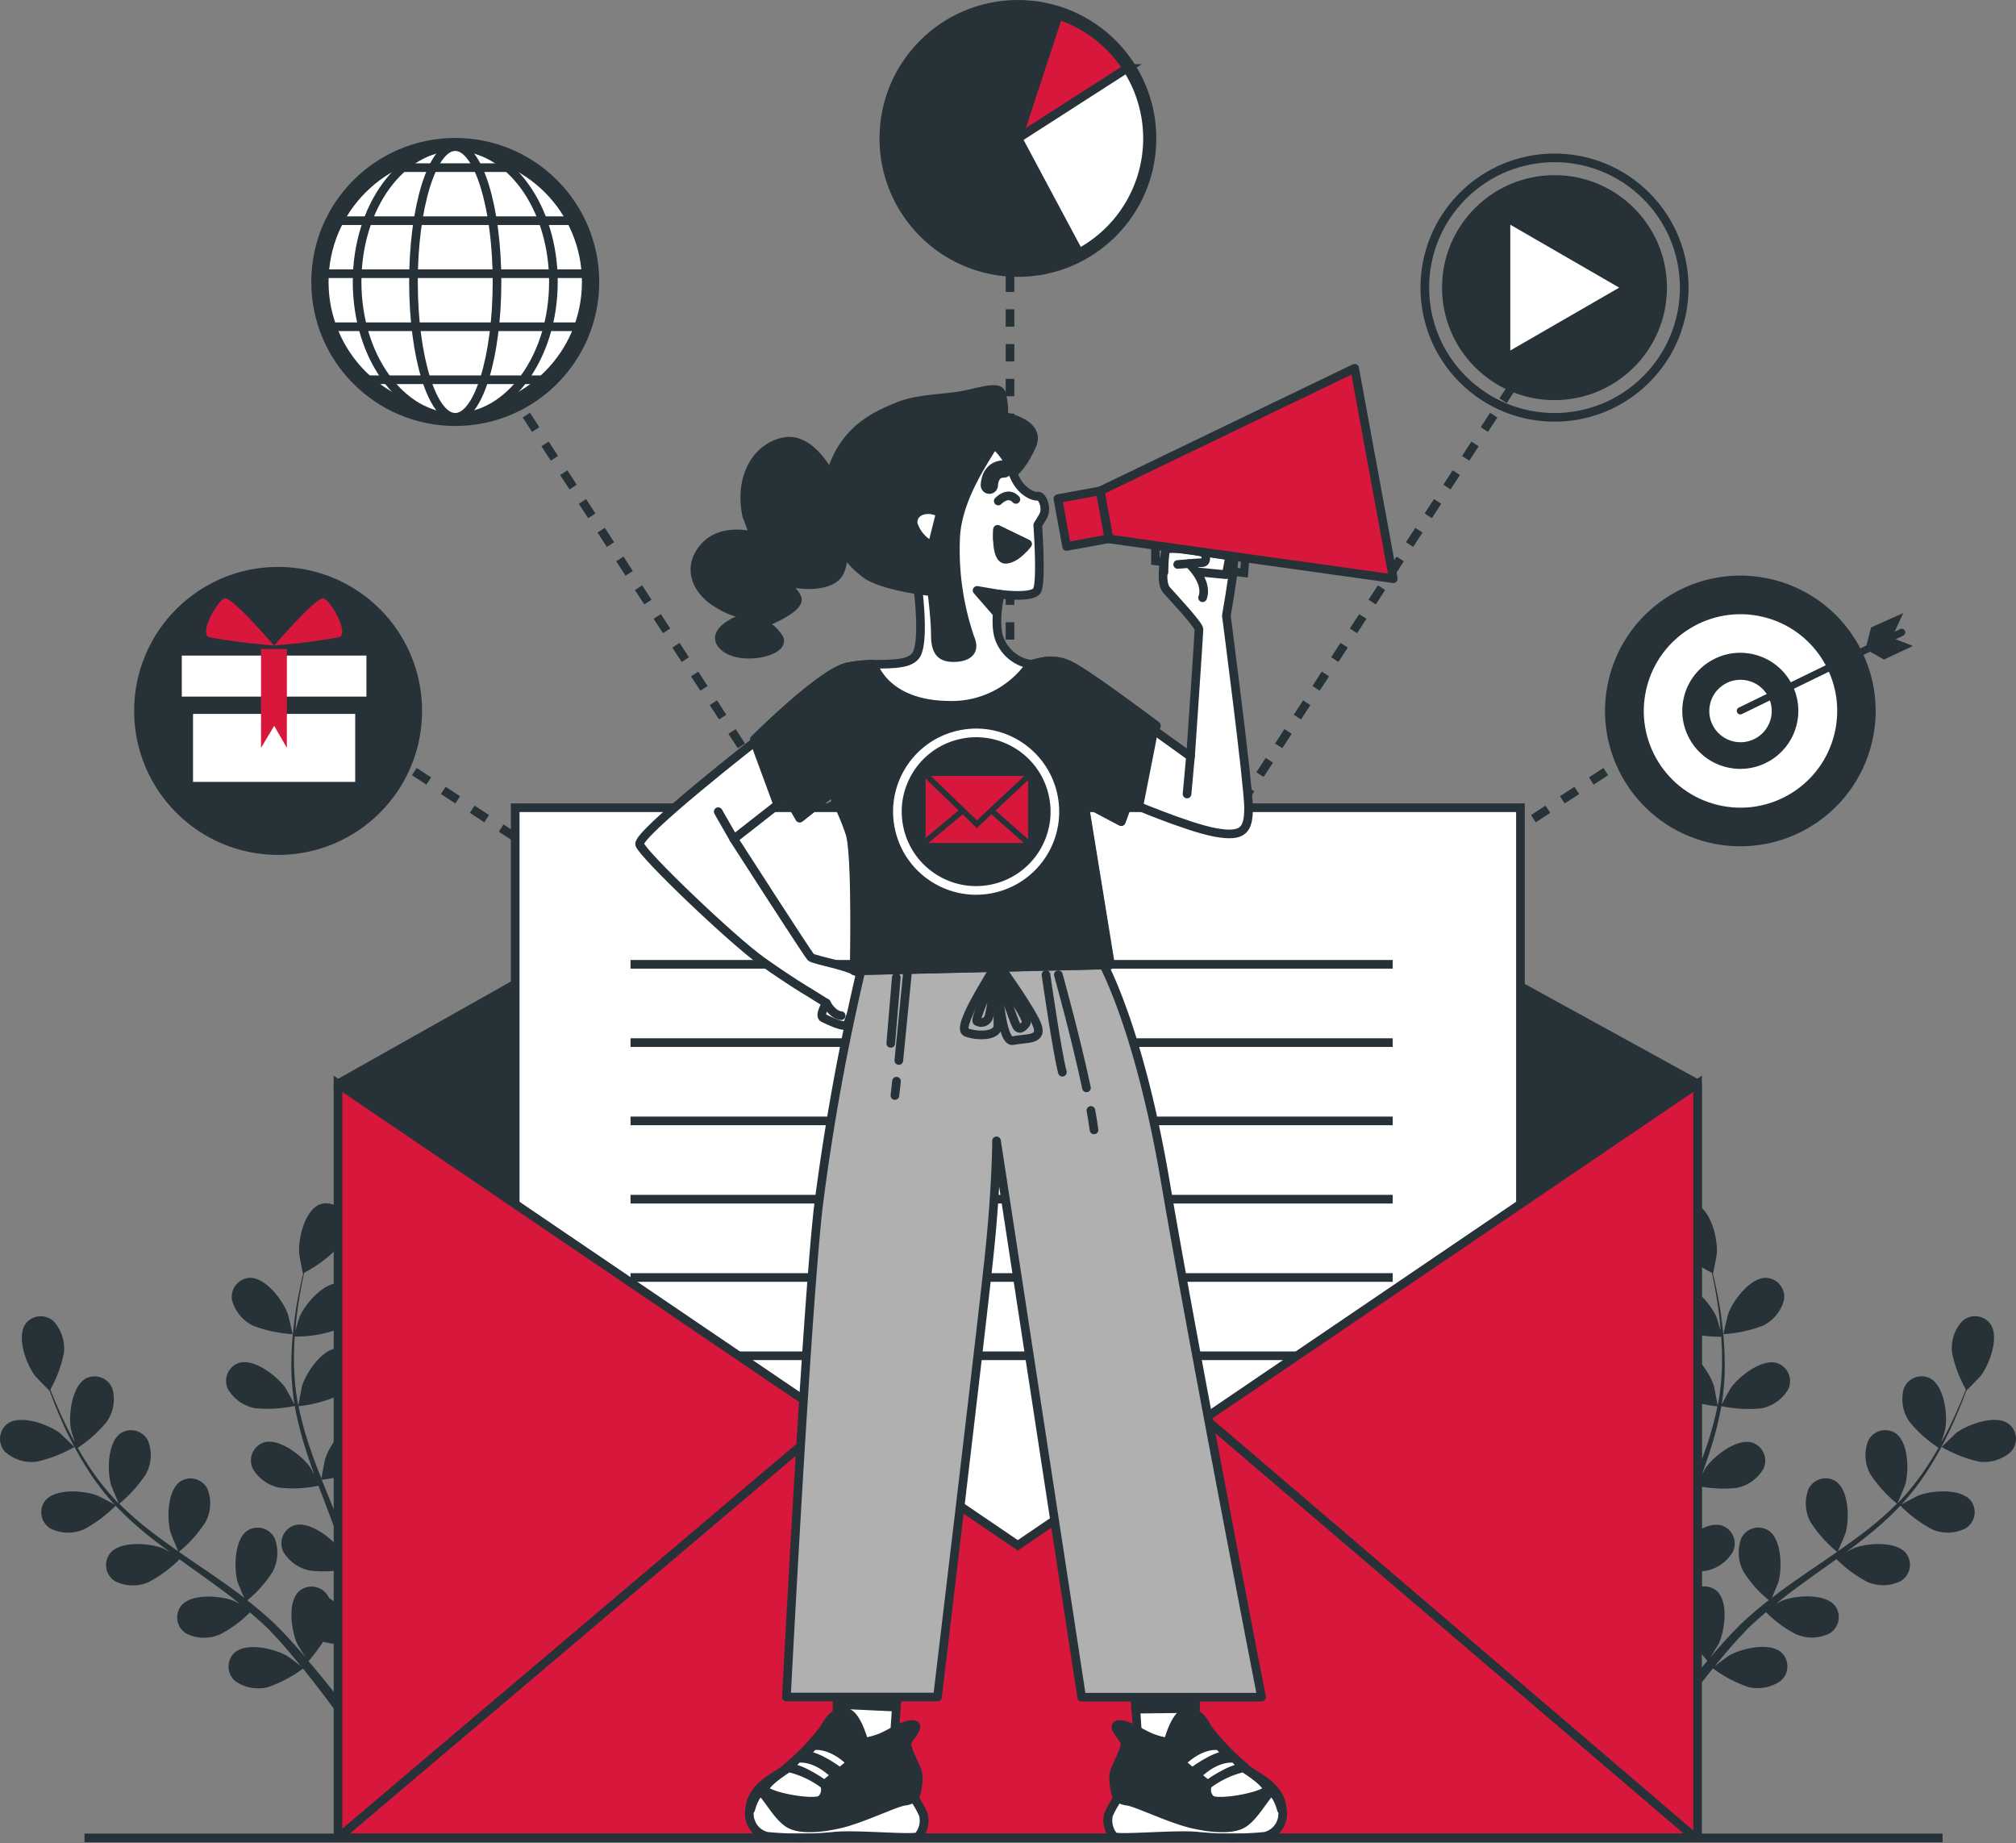 <svg xmlns="http://www.w3.org/2000/svg" width="233.24" height="213.196" viewBox="0 0 233.24 213.196">
  <rect x="0" y="0" width="233.24" height="213.196" fill="#808080" stroke="none"/>
  <g id="Email_campaign-bro" data-name="Email campaign-bro" transform="translate(-10.286 -29.4)">
    <g id="freepik--Plants--inject-82" transform="translate(10.286 168.585)">
      <path id="Path_292" data-name="Path 292" d="M14.584,369.6a15.724,15.724,0,0,0,4.311-1.694s-1.616-1.562-1.733-1.65c-1.333-.976-4.487-2.124-6-1.045a2.2,2.2,0,0,0-.278,3.261A4.589,4.589,0,0,0,14.584,369.6Z" transform="translate(-10.286 -339.718)" fill="#263238"/>
      <path id="Path_293" data-name="Path 293" d="M22.635,351.167a15.091,15.091,0,0,0,3.671-2.739,38.965,38.965,0,0,0,3.842,3.505c.786.63,1.6,1.245,2.441,1.85-.42-.22-.791-.415-.845-.435-1.548-.605-4.882-.864-6.068.576a2.2,2.2,0,0,0,.576,3.242,4.574,4.574,0,0,0,3.867.107,14.858,14.858,0,0,0,3.583-2.646c.317.229.63.464.947.688,1.528,1.094,3.061,2.177,4.531,3.286.517.391,1.011.8,1.509,1.2-.371-.2-.683-.356-.732-.376-1.548-.605-4.882-.864-6.068.576a2.2,2.2,0,0,0,.6,3.222,4.609,4.609,0,0,0,3.867.107,13.649,13.649,0,0,0,3.491-2.563c.488.425.976.849,1.465,1.289.308.3.625.576.918.9l.884.937c.537.61,1.1,1.24,1.606,1.855.361.425.693.83,1.03,1.245-.488-.4-1.528-1.147-1.616-1.2-1.465-.83-4.7-1.6-6.083-.347a2.2,2.2,0,0,0,.1,3.271,4.619,4.619,0,0,0,3.808.693,15.227,15.227,0,0,0,4.028-2.138c.552.683,1.089,1.357,1.582,2,1.333,1.719,2.441,3.247,3.3,4.482l1.094-.576c-.908-1.25-2.09-2.822-3.525-4.589-.561-.7-1.177-1.43-1.811-2.177a23.189,23.189,0,0,0,1.689-2.241,15.391,15.391,0,0,0,4.394.386c.088.879.161,1.728.22,2.539.156,2.1.234,3.95.278,5.429l1.186-.63c-.073-1.386-.186-3.037-.366-4.882-.083-.893-.19-1.841-.312-2.817a15.055,15.055,0,0,0,4.184-1.806,4.6,4.6,0,0,0,1.845-3.417,2.2,2.2,0,0,0-2.495-2.124c-1.831.3-3.281,3.32-3.53,4.96,0,.1-.059,1.167-.073,1.841-.049-.4-.1-.781-.151-1.191-.112-.81-.244-1.616-.381-2.48q-.122-.62-.249-1.26c-.073-.425-.205-.859-.308-1.294-.254-1.006-.566-2.006-.9-3.012a14.837,14.837,0,0,0,4.277-1.128,4.567,4.567,0,0,0,2.338-3.085,2.207,2.207,0,0,0-2.143-2.48c-1.855,0-3.745,2.788-4.242,4.394-.029.1-.259,1.279-.371,1.928-.205-.605-.405-1.206-.635-1.806-.654-1.738-1.377-3.476-2.085-5.214l-.64-1.6a15.446,15.446,0,0,0,4.433-1.152,4.592,4.592,0,0,0,2.334-3.085,2.2,2.2,0,0,0-2.133-2.524c-1.86,0-3.749,2.788-4.242,4.369-.039.122-.361,1.816-.425,2.251-.488-1.172-.923-2.348-1.323-3.52a39.056,39.056,0,0,1-1.333-4.843,15.113,15.113,0,0,0,4.462-1.157,4.621,4.621,0,0,0,2.334-3.086,2.2,2.2,0,0,0-2.138-2.48c-1.86,0-3.749,2.788-4.242,4.369-.039.127-.391,1.953-.43,2.285a1.54,1.54,0,0,0-.068-.288,28.584,28.584,0,0,1-.444-5.019c0-.928.029-1.816.088-2.68a14.426,14.426,0,0,0,4.457-.654,4.537,4.537,0,0,0,2.661-2.812,2.207,2.207,0,0,0-1.855-2.7c-1.85-.185-4.033,2.358-4.7,3.881-.034.083-.312.976-.488,1.606.034-.386.059-.791.1-1.162.142-1.4.361-2.67.561-3.8.117-.64.239-1.211.356-1.748a14.7,14.7,0,0,0,3.632-2.627,4.531,4.531,0,0,0,1.064-3.72,2.2,2.2,0,0,0-2.9-1.538c-1.728.683-2.49,3.95-2.382,5.6,0,.146.415,2.368.444,2.348h.034c-.122.513-.249,1.064-.376,1.674-.225,1.123-.488,2.392-.644,3.793a38.958,38.958,0,0,0-.347,4.545,28.7,28.7,0,0,0,.342,5.092v.059c-.244-.488-.976-1.826-1.045-1.919-.976-1.357-3.6-3.417-5.37-2.866a2.2,2.2,0,0,0-1.279,3.012,4.586,4.586,0,0,0,3.168,2.226,15.366,15.366,0,0,0,4.574-.259,38.637,38.637,0,0,0,1.269,5.038c.308.976.644,1.923.976,2.88-.225-.415-.43-.781-.464-.83-.976-1.357-3.6-3.417-5.37-2.866a2.2,2.2,0,0,0-1.279,3.012,4.573,4.573,0,0,0,3.164,2.226,14.591,14.591,0,0,0,4.448-.234c.142.366.273.732.415,1.1.669,1.758,1.347,3.505,1.953,5.238.215.61.405,1.22.6,1.831-.2-.366-.376-.674-.405-.718-.976-1.357-3.6-3.417-5.37-2.866a2.2,2.2,0,0,0-1.284,3.012,4.6,4.6,0,0,0,3.168,2.226,13.634,13.634,0,0,0,4.325-.215c.181.63.361,1.26.488,1.88.088.425.205.83.273,1.26s.146.849.22,1.264c.107.81.229,1.645.317,2.441.063.552.117,1.079.171,1.606-.21-.61-.64-1.8-.688-1.894a8.587,8.587,0,0,0-2.929-3.144,2.776,2.776,0,0,0-.254-.415,2.2,2.2,0,0,0-3.251-.4c-1.367,1.26-.9,4.579-.21,6.088.044.088.6,1,.976,1.572-.264-.3-.488-.6-.786-.908-.537-.615-1.094-1.216-1.684-1.86l-.9-.918c-.293-.308-.644-.6-.976-.908-.766-.693-1.577-1.362-2.407-2.011a14.02,14.02,0,0,0,2.929-3.305,4.713,4.713,0,0,0,.244-3.862,2.2,2.2,0,0,0-3.149-.913c-1.543,1.04-1.592,4.394-1.133,5.99.029.1.488,1.206.752,1.806-.488-.386-.976-.776-1.523-1.152-1.5-1.089-3.066-2.143-4.614-3.2l-1.416-.976a15.128,15.128,0,0,0,3.061-3.417,4.6,4.6,0,0,0,.244-3.862,2.192,2.192,0,0,0-3.129-.874c-1.543,1.035-1.592,4.394-1.128,5.985.034.117.7,1.714.884,2.109-1.035-.723-2.06-1.465-3.046-2.207a38.964,38.964,0,0,1-3.788-3.3,15.7,15.7,0,0,0,3.081-3.417,4.6,4.6,0,0,0,.249-3.862,2.2,2.2,0,0,0-3.154-.884c-1.543,1.04-1.592,4.394-1.128,5.985.034.127.752,1.841.9,2.138l-.215-.2a28.1,28.1,0,0,1-3.139-3.94c-.522-.771-.976-1.533-1.406-2.285a14.825,14.825,0,0,0,3.354-3.007,4.518,4.518,0,0,0,.669-3.808,2.2,2.2,0,0,0-3.037-1.23c-1.645.864-2.06,4.194-1.777,5.829,0,.088.269.976.488,1.616-.186-.342-.386-.693-.557-1.025-.654-1.245-1.177-2.441-1.631-3.471-.249-.6-.488-1.147-.664-1.66A14.762,14.762,0,0,0,20.32,330.8a4.671,4.671,0,0,0-1.181-3.7,2.2,2.2,0,0,0-3.261.308c-1.064,1.523.1,4.667,1.108,5.99.088.117,1.65,1.743,1.665,1.714v-.034c.181.488.381,1.03.605,1.606.435,1.059.932,2.255,1.557,3.52a38.847,38.847,0,0,0,2.231,3.984,28.8,28.8,0,0,0,3.09,4.057l.044.044c-.488-.273-1.821-.976-1.953-1.025-1.548-.605-4.882-.864-6.063.576a2.2,2.2,0,0,0,.591,3.217A4.573,4.573,0,0,0,22.635,351.167Z" transform="translate(-12.932 -313.448)" fill="#263238"/>
      <path id="Path_294" data-name="Path 294" d="M72.234,337.626c.034,0-.488-2.2-.537-2.334-.561-1.562-2.568-4.247-4.428-4.184a2.207,2.207,0,0,0-2.031,2.568,4.6,4.6,0,0,0,2.47,2.983A15.747,15.747,0,0,0,72.234,337.626Z" transform="translate(-38.395 -322.486)" fill="#263238"/>
      <path id="Path_295" data-name="Path 295" d="M474.716,369.6a15.6,15.6,0,0,1-4.306-1.694s1.616-1.562,1.728-1.65c1.333-.976,4.491-2.124,6-1.045a2.2,2.2,0,0,1,.273,3.261A4.61,4.61,0,0,1,474.716,369.6Z" transform="translate(-245.776 -339.718)" fill="#263238"/>
      <path id="Path_296" data-name="Path 296" d="M427.17,351.193a15.238,15.238,0,0,1-3.676-2.739,38.414,38.414,0,0,1-3.842,3.505c-.786.63-1.6,1.245-2.417,1.85.415-.22.791-.415.845-.435,1.548-.605,4.882-.864,6.064.576a2.2,2.2,0,0,1-.6,3.217,4.573,4.573,0,0,1-3.867.107,14.632,14.632,0,0,1-3.579-2.646l-.952.688c-1.528,1.094-3.056,2.177-4.526,3.286-.517.391-1.015.8-1.513,1.2.371-.2.683-.356.737-.376,1.543-.605,4.882-.864,6.063.576a2.2,2.2,0,0,1-.6,3.222,4.609,4.609,0,0,1-3.867.107,13.646,13.646,0,0,1-3.491-2.563c-.488.425-.976.849-1.465,1.289-.312.3-.63.576-.923.9s-.591.625-.879.937c-.542.61-1.1,1.24-1.611,1.855-.356.425-.693.83-1.03,1.245.513-.4,1.528-1.147,1.621-1.2,1.435-.83,4.7-1.6,6.078-.347a2.2,2.2,0,0,1-.1,3.271,4.616,4.616,0,0,1-3.808.693,15.262,15.262,0,0,1-4.023-2.138c-.557.684-1.089,1.357-1.587,2-1.328,1.718-2.441,3.247-3.3,4.482l-1.1-.576c.908-1.25,2.094-2.822,3.525-4.589.561-.7,1.177-1.43,1.816-2.177a23.789,23.789,0,0,1-1.694-2.241,15.388,15.388,0,0,1-4.394.386c-.083.879-.161,1.728-.22,2.539-.156,2.1-.234,3.95-.273,5.429l-1.191-.63c.073-1.386.19-3.037.366-4.882.088-.893.2-1.841.312-2.817a15.113,15.113,0,0,1-4.184-1.806,4.605,4.605,0,0,1-1.841-3.417,2.2,2.2,0,0,1,2.49-2.124c1.836.3,3.281,3.32,3.53,4.96,0,.1.059,1.167.073,1.841.054-.4.1-.781.156-1.191.107-.81.239-1.616.381-2.48.078-.415.161-.835.244-1.26s.205-.859.308-1.294c.259-1.006.566-2.007.9-3.012a14.839,14.839,0,0,1-4.277-1.128,4.546,4.546,0,0,1-2.334-3.085,2.2,2.2,0,0,1,2.138-2.48c1.86,0,3.749,2.788,4.243,4.394.034.1.259,1.279.371,1.928.205-.605.41-1.206.635-1.806.659-1.738,1.377-3.476,2.085-5.214.22-.532.43-1.064.64-1.6a15.486,15.486,0,0,1-4.433-1.152,4.621,4.621,0,0,1-2.334-3.085,2.2,2.2,0,0,1,2.138-2.48c1.86,0,3.749,2.788,4.247,4.369.034.122.361,1.816.42,2.251.488-1.172.923-2.348,1.328-3.52a39,39,0,0,0,1.338-4.843,15.09,15.09,0,0,1-4.457-1.157,4.613,4.613,0,0,1-2.338-3.085,2.207,2.207,0,0,1,2.143-2.48c1.86,0,3.745,2.788,4.242,4.369.039.127.386,1.953.425,2.285a2.056,2.056,0,0,1,.068-.288,28.122,28.122,0,0,0,.444-5.019c0-.928-.029-1.816-.088-2.68a14.379,14.379,0,0,1-4.452-.654,4.537,4.537,0,0,1-2.661-2.812,2.2,2.2,0,0,1,1.855-2.7c1.85-.186,4.033,2.358,4.7,3.881.039.083.312.976.488,1.606-.034-.386-.059-.791-.1-1.162-.142-1.4-.356-2.671-.561-3.8-.117-.64-.239-1.211-.356-1.748a14.777,14.777,0,0,1-3.627-2.627,4.551,4.551,0,0,1-1.069-3.72,2.2,2.2,0,0,1,2.89-1.538c1.728.683,2.49,3.95,2.382,5.6,0,.146-.415,2.368-.444,2.348H401.8c.122.513.254,1.064.381,1.675.225,1.123.488,2.392.644,3.793a39.007,39.007,0,0,1,.342,4.545,28.689,28.689,0,0,1-.337,5.092v.059c.244-.488.976-1.826,1.045-1.919.976-1.357,3.6-3.417,5.37-2.866a2.2,2.2,0,0,1,1.279,3.012,4.588,4.588,0,0,1-3.164,2.226,15.4,15.4,0,0,1-4.579-.259,38.637,38.637,0,0,1-1.269,5.038c-.308.976-.644,1.923-.976,2.88.225-.415.43-.781.464-.83.976-1.357,3.6-3.417,5.37-2.866a2.2,2.2,0,0,1,1.284,3.012,4.582,4.582,0,0,1-3.168,2.226,14.581,14.581,0,0,1-4.448-.234l-.41,1.1c-.674,1.758-1.352,3.505-1.953,5.238-.215.61-.405,1.221-.6,1.831.2-.366.371-.674.4-.718.976-1.357,3.6-3.417,5.37-2.866a2.2,2.2,0,0,1,1.279,3.012,4.6,4.6,0,0,1-3.168,2.226,13.634,13.634,0,0,1-4.325-.215c-.176.63-.356,1.26-.488,1.88-.088.425-.205.83-.268,1.26s-.146.85-.22,1.264c-.112.81-.229,1.645-.317,2.441-.068.552-.122,1.079-.176,1.606.21-.61.644-1.8.688-1.894a8.563,8.563,0,0,1,2.919-3.188,2.152,2.152,0,0,1,.254-.415,2.2,2.2,0,0,1,3.247-.4c1.367,1.26.908,4.579.21,6.088-.044.088-.6,1-.976,1.572.264-.3.517-.6.791-.908.537-.615,1.089-1.216,1.684-1.86l.9-.918c.3-.308.649-.6.976-.908.766-.693,1.577-1.362,2.412-2.011a14.018,14.018,0,0,1-2.929-3.305,4.714,4.714,0,0,1-.249-3.862,2.2,2.2,0,0,1,3.154-.889c1.543,1.04,1.587,4.394,1.128,5.99-.029.1-.488,1.206-.752,1.806.488-.386,1-.776,1.523-1.152,1.509-1.089,3.066-2.143,4.618-3.2l1.411-.976a15.247,15.247,0,0,1-3.061-3.417,4.6,4.6,0,0,1-.244-3.862,2.2,2.2,0,0,1,3.154-.884c1.538,1.035,1.587,4.394,1.128,5.985-.034.117-.7,1.714-.889,2.109,1.04-.723,2.065-1.465,3.046-2.207a38.4,38.4,0,0,0,3.788-3.3,15.826,15.826,0,0,1-3.081-3.417,4.6,4.6,0,0,1-.244-3.862,2.2,2.2,0,0,1,3.149-.884c1.543,1.04,1.592,4.394,1.128,5.985-.034.127-.747,1.841-.9,2.138l.215-.2a28.421,28.421,0,0,0,3.134-3.94c.522-.771.976-1.533,1.406-2.285a14.708,14.708,0,0,1-3.349-3.007,4.535,4.535,0,0,1-.669-3.808,2.2,2.2,0,0,1,3.037-1.23c1.645.864,2.06,4.194,1.777,5.829,0,.088-.273.976-.488,1.616.186-.342.386-.693.561-1.025.654-1.245,1.172-2.441,1.626-3.471.254-.6.488-1.147.669-1.66a14.756,14.756,0,0,1-1.582-4.189,4.569,4.569,0,0,1,1.162-3.691,2.2,2.2,0,0,1,3.261.308c1.064,1.523-.1,4.667-1.1,5.99-.088.117-1.655,1.743-1.67,1.714v-.034c-.176.488-.376,1.03-.605,1.606-.43,1.059-.928,2.256-1.557,3.52a38.85,38.85,0,0,1-2.221,3.984,28.066,28.066,0,0,1-3.09,4.057l-.044.044c.488-.273,1.821-.976,1.953-1.025,1.543-.605,4.882-.864,6.064.576a2.2,2.2,0,0,1-.6,3.217A4.539,4.539,0,0,1,427.17,351.193Z" transform="translate(-203.63 -313.473)" fill="#263238"/>
      <path id="Path_297" data-name="Path 297" d="M418.728,337.626c-.034,0,.488-2.2.532-2.334.561-1.562,2.573-4.247,4.428-4.184a2.2,2.2,0,0,1,2.031,2.568,4.589,4.589,0,0,1-2.465,2.983A15.778,15.778,0,0,1,418.728,337.626Z" transform="translate(-219.325 -322.486)" fill="#263238"/>
    </g>
    <g id="freepik--Icons--inject-82" transform="translate(26.804 30.4)">
      <line id="Line_16" data-name="Line 16" x2="0.405" y2="0.269" transform="translate(23.487 83.092)" fill="none" stroke="#263238" stroke-miterlimit="10" stroke-width="1"/>
      <line id="Line_17" data-name="Line 17" x2="74.807" y2="48.64" transform="translate(24.713 83.893)" fill="none" stroke="#263238" stroke-miterlimit="10" stroke-width="1" stroke-dasharray="1.998 1.998"/>
      <path id="Path_298" data-name="Path 298" d="M248.81,302.272l.405.264-.264-.405" transform="translate(-148.88 -169.471)" fill="none" stroke="#263238" stroke-miterlimit="10" stroke-width="1"/>
      <line id="Line_18" data-name="Line 18" x1="64.169" y1="98.666" transform="translate(35.375 33.178)" fill="none" stroke="#263238" stroke-miterlimit="10" stroke-width="1" stroke-dasharray="1.984 1.984"/>
      <line id="Line_19" data-name="Line 19" x1="0.264" y1="0.41" transform="translate(34.843 32.363)" fill="none" stroke="#263238" stroke-miterlimit="10" stroke-width="1"/>
      <line id="Line_20" data-name="Line 20" x1="0.405" y2="0.269" transform="translate(176.783 83.092)" fill="none" stroke="#263238" stroke-miterlimit="10" stroke-width="1"/>
      <line id="Line_21" data-name="Line 21" x1="74.807" y2="48.64" transform="translate(101.156 83.893)" fill="none" stroke="#263238" stroke-miterlimit="10" stroke-width="1" stroke-dasharray="1.998 1.998"/>
      <path id="Path_299" data-name="Path 299" d="M250.05,302.272l-.41.264.268-.405" transform="translate(-149.305 -169.471)" fill="none" stroke="#263238" stroke-miterlimit="10" stroke-width="1"/>
      <line id="Line_22" data-name="Line 22" y1="98.666" x2="64.169" transform="translate(101.131 33.178)" fill="none" stroke="#263238" stroke-miterlimit="10" stroke-width="1" stroke-dasharray="1.984 1.984"/>
      <line id="Line_23" data-name="Line 23" y1="0.41" x2="0.269" transform="translate(165.564 32.363)" fill="none" stroke="#263238" stroke-miterlimit="10" stroke-width="1"/>
      <line id="Line_24" data-name="Line 24" y2="0.488" transform="translate(100.335 17.219)" fill="none" stroke="#263238" stroke-miterlimit="10" stroke-width="1"/>
      <line id="Line_25" data-name="Line 25" y2="113.4" transform="translate(100.335 18.688)" fill="none" stroke="#263238" stroke-miterlimit="10" stroke-width="1" stroke-dasharray="2.011 2.011"/>
      <line id="Line_26" data-name="Line 26" y2="0.488" transform="translate(100.335 132.576)" fill="none" stroke="#263238" stroke-miterlimit="10" stroke-width="1"/>
      <circle id="Ellipse_19" data-name="Ellipse 19" cx="15.012" cy="15.012" r="15.012" transform="translate(86.236)" fill="#263238" stroke="#263238" stroke-miterlimit="10" stroke-width="2"/>
      <path id="Path_300" data-name="Path 300" d="M251.51,46.2l12.635-8.1a15.047,15.047,0,0,0-7.958-6.161Z" transform="translate(-150.262 -31.183)" fill="#d7183c" stroke="#263238" stroke-miterlimit="10" stroke-width="1"/>
      <path id="Path_301" data-name="Path 301" d="M251.51,52.654l7.074,13.235a15.012,15.012,0,0,0,5.541-21.339Z" transform="translate(-150.262 -37.642)" fill="#fff" stroke="#263238" stroke-miterlimit="10" stroke-width="1"/>
      <circle id="Ellipse_20" data-name="Ellipse 20" cx="15.007" cy="15.007" r="15.007" transform="translate(142.108 32.268) rotate(-45)" fill="none" stroke="#263238" stroke-miterlimit="10" stroke-width="1"/>
      <circle id="Ellipse_21" data-name="Ellipse 21" cx="13.011" cy="13.011" r="13.011" transform="translate(150.318 19.26)" fill="#263238"/>
      <path id="Path_302" data-name="Path 302" d="M380.791,88.869l-12.6-7.279V96.143Z" transform="translate(-209.978 -56.599)" fill="#fff"/>
      <circle id="Ellipse_22" data-name="Ellipse 22" cx="15.662" cy="15.662" r="15.662" transform="matrix(0.233, -0.972, 0.972, 0.233, 165.957, 92.809)" fill="#263238"/>
      <circle id="Ellipse_23" data-name="Ellipse 23" cx="11.185" cy="11.185" r="11.185" transform="matrix(0.232, -0.973, 0.973, 0.232, 171.37, 89.524)" fill="#fff"/>
      <circle id="Ellipse_24" data-name="Ellipse 24" cx="6.713" cy="6.713" r="6.713" transform="translate(176.743 86.203) rotate(-76.64)" fill="#263238"/>
      <circle id="Ellipse_25" data-name="Ellipse 25" cx="3.613" cy="3.613" r="3.613" transform="matrix(0.231, -0.973, 0.973, 0.231, 180.5, 83.924)" fill="#fff"/>
      <path id="Path_303" data-name="Path 303" d="M442.244,177.408l-1.992-.776.869-.425a.415.415,0,1,0-.361-.747l-.63.308,1-2.168-3.715,1.66-.542,2.085-14.768,7.191a.415.415,0,0,0-.19.557.405.405,0,0,0,.552.19l14.817-7.216,1.616.913Z" transform="translate(-237.453 -103.689)" fill="#263238"/>
      <circle id="Ellipse_26" data-name="Ellipse 26" cx="15.657" cy="15.657" r="15.657" transform="translate(20.495 15.959)" fill="#fff" stroke="#263238" stroke-miterlimit="10" stroke-width="2"/>
      <ellipse id="Ellipse_27" data-name="Ellipse 27" cx="11.356" cy="15.657" rx="11.356" ry="15.657" transform="translate(24.796 15.959)" fill="#fff" stroke="#263238" stroke-miterlimit="10" stroke-width="1"/>
      <ellipse id="Ellipse_28" data-name="Ellipse 28" cx="4.833" cy="15.657" rx="4.833" ry="15.657" transform="translate(31.318 15.959)" fill="#fff" stroke="#263238" stroke-miterlimit="10" stroke-width="1"/>
      <line id="Line_27" data-name="Line 27" x2="16.867" transform="translate(27.857 18.391)" fill="none" stroke="#263238" stroke-miterlimit="10" stroke-width="1"/>
      <line id="Line_28" data-name="Line 28" x2="27.911" transform="translate(22.184 24.527)" fill="none" stroke="#263238" stroke-miterlimit="10" stroke-width="1"/>
      <line id="Line_29" data-name="Line 29" x2="31.206" transform="translate(20.573 30.659)" fill="none" stroke="#263238" stroke-miterlimit="10" stroke-width="1"/>
      <line id="Line_30" data-name="Line 30" x2="29.6" transform="translate(21.261 36.796)" fill="none" stroke="#263238" stroke-miterlimit="10" stroke-width="1"/>
      <line id="Line_31" data-name="Line 31" x2="21.622" transform="translate(25.479 42.928)" fill="none" stroke="#263238" stroke-miterlimit="10" stroke-width="1"/>
      <circle id="Ellipse_29" data-name="Ellipse 29" cx="15.657" cy="15.657" r="15.657" transform="translate(0 65.575)" fill="#263238" stroke="#263238" stroke-miterlimit="10" stroke-width="2"/>
      <rect id="Rectangle_85" data-name="Rectangle 85" width="20.763" height="16.614" transform="translate(4.814 73.831)" fill="#fff" stroke="#263238" stroke-miterlimit="10" stroke-width="2"/>
      <rect id="Rectangle_86" data-name="Rectangle 86" width="23.36" height="6.747" transform="translate(3.515 73.831)" fill="#fff" stroke="#263238" stroke-miterlimit="10" stroke-width="2"/>
      <path id="Path_304" data-name="Path 304" d="M66.968,175.573s-4.882-5.717-5.717-5.443-2.993,4.081-1.767,4.491A74.083,74.083,0,0,0,66.968,175.573Z" transform="translate(-51.795 -101.909)" fill="#d7183c"/>
      <path id="Path_305" data-name="Path 305" d="M75.29,175.573s4.882-5.717,5.717-5.443,3,4.081,1.772,4.491A74.15,74.15,0,0,1,75.29,175.573Z" transform="translate(-60.073 -101.909)" fill="#d7183c"/>
      <path id="Path_306" data-name="Path 306" d="M75.133,193.564l-1.469-2.553-1.523,2.553V182.13h2.993Z" transform="translate(-58.461 -108.055)" fill="#d7183c"/>
    </g>
    <g id="freepik--Mail--inject-82" transform="translate(49.393 111.036)">
      <path id="Path_307" data-name="Path 307" d="M90.39,239.3l77.693-43.728,79.6,43.728v63.393H91.347Z" transform="translate(-90.39 -195.57)" fill="#263238" stroke="#263238" stroke-linecap="round" stroke-linejoin="round" stroke-width="1"/>
      <rect id="Rectangle_87" data-name="Rectangle 87" width="116.3" height="103.431" transform="translate(20.5 11.795)" fill="#fff" stroke="#263238" stroke-miterlimit="10" stroke-width="1"/>
      <line id="Line_32" data-name="Line 32" x2="88.179" transform="translate(33.842 29.907)" fill="none" stroke="#263238" stroke-miterlimit="10" stroke-width="1"/>
      <line id="Line_33" data-name="Line 33" x2="88.179" transform="translate(33.842 38.963)" fill="none" stroke="#263238" stroke-miterlimit="10" stroke-width="1"/>
      <line id="Line_34" data-name="Line 34" x2="88.179" transform="translate(33.842 48.02)" fill="none" stroke="#263238" stroke-miterlimit="10" stroke-width="1"/>
      <line id="Line_35" data-name="Line 35" x2="88.179" transform="translate(33.842 57.076)" fill="none" stroke="#263238" stroke-miterlimit="10" stroke-width="1"/>
      <line id="Line_36" data-name="Line 36" x2="88.179" transform="translate(33.842 66.132)" fill="none" stroke="#263238" stroke-miterlimit="10" stroke-width="1"/>
      <line id="Line_37" data-name="Line 37" x2="88.179" transform="translate(33.842 75.188)" fill="none" stroke="#263238" stroke-miterlimit="10" stroke-width="1"/>
      <path id="Path_308" data-name="Path 308" d="M247.679,372.367H90.39V285.14l78.649,53.385,78.64-53.385Z" transform="translate(-90.39 -241.412)" fill="#d7183c" stroke="#263238" stroke-miterlimit="10" stroke-width="1"/>
      <line id="Line_38" data-name="Line 38" y1="48.435" x2="57.188" transform="translate(0 82.521)" fill="none" stroke="#263238" stroke-miterlimit="10" stroke-width="1"/>
      <line id="Line_39" data-name="Line 39" x1="56.763" y1="48.513" transform="translate(100.277 82.443)" fill="none" stroke="#263238" stroke-miterlimit="10" stroke-width="1"/>
    </g>
    <g id="freepik--Character--inject-82" transform="translate(84.283 72)">
      <path id="Path_309" data-name="Path 309" d="M281.79,159.334s-.591,2.763.2,3.652,3.749,4.047,3.749,4.54-.976,14.71-.976,14.71l-4.54-3.256-2.763,8.49s6.908,2.963,10.169,3.554,3.847-.3,3.847-2.861-2.568-22.213-2.568-22.213.791-4.54.791-5.331.3-1.186-.4-1.582-6.317-.976-6.317-.976S281.79,158.543,281.79,159.334Z" transform="translate(-221.022 -137.336)" fill="#fff" stroke="#263238" stroke-linecap="round" stroke-linejoin="round" stroke-width="1"/>
      <path id="Path_310" data-name="Path 310" d="M280.315,203.36l-1.5,7.606-1.377-.312Z" transform="translate(-221.012 -160.52)" fill="#263238" stroke="#263238" stroke-linecap="round" stroke-linejoin="round" stroke-width="1"/>
      <path id="Path_311" data-name="Path 311" d="M294.275,160.2l-11.185-1.5v-2.788a.488.488,0,1,1,.976,0v1.953l9.349,1.26.161-2.255a.488.488,0,1,1,.952.068Z" transform="translate(-223.903 -135.985)" fill="#263238"/>
      <path id="Path_312" data-name="Path 312" d="M288.36,160.608l6.117.591.4-2.173-6.317-.986Z" transform="translate(-226.6 -137.326)" fill="#fff" stroke="#263238" stroke-linecap="round" stroke-linejoin="round" stroke-width="1"/>
      <path id="Path_313" data-name="Path 313" d="M286.13,161.052s0-2.47.3-2.666,4.54.1,4.54.688,0,.889-.488.889-1.465.1-1.465.1,2.27,2.075,1.577,3.95" transform="translate(-225.459 -137.472)" fill="#fff" stroke="#263238" stroke-linecap="round" stroke-linejoin="round" stroke-width="1"/>
      <line id="Line_40" data-name="Line 40" x1="0.395" y2="4.345" transform="translate(63.337 44.9)" fill="none" stroke="#263238" stroke-linecap="round" stroke-linejoin="round" stroke-width="1"/>
      <path id="Path_314" data-name="Path 314" d="M175.454,203.7s-13.953,10.887-13.592,12.063,10.711,11.072,14.133,13.5,5.312,3.515,5.312,3.515l2.158,1.347s-.9,1.465-.356,1.714,2.519,1.26,2.788.718,1.714-4.589,1.533-5.58-5.4-1.8-5.761-2.163-8.915-13.67-8.915-13.67l6.664-5.219Z" transform="translate(-161.856 -160.694)" fill="#fff" stroke="#263238" stroke-linecap="round" stroke-linejoin="round" stroke-width="1"/>
      <path id="Path_315" data-name="Path 315" d="M189.22,204.44l2.534,6.869,1.67-1.02Z" transform="translate(-175.861 -161.073)" fill="#263238" stroke="#263238" stroke-linecap="round" stroke-linejoin="round" stroke-width="1"/>
      <path id="Path_316" data-name="Path 316" d="M206.12,266s.635,1.352,1.714,1.465" transform="translate(-184.51 -192.579)" fill="none" stroke="#263238" stroke-linecap="round" stroke-linejoin="round" stroke-width="1"/>
      <line id="Line_41" data-name="Line 41" x1="1.801" y1="3.149" transform="translate(9.097 51.286)" fill="none" stroke="#263238" stroke-linecap="round" stroke-linejoin="round" stroke-width="1"/>
      <path id="Path_317" data-name="Path 317" d="M208.556,428.416l-.146,8,6.557.142.581-8.719Z" transform="translate(-185.682 -275.409)" fill="#fff" stroke="#263238" stroke-linecap="round" stroke-linejoin="round" stroke-width="1"/>
      <path id="Path_318" data-name="Path 318" d="M208.76,428.13v1.977l6.8.317.156-2.055Z" transform="translate(-185.861 -275.557)" fill="#263238" stroke="#263238" stroke-linecap="round" stroke-linejoin="round" stroke-width="1"/>
      <path id="Path_319" data-name="Path 319" d="M201.169,437.5s-.864-3.388-2.163-3.461-1.953.937-2.441,1.875a28.823,28.823,0,0,1-4.76,4.882c-1.084.776-3.456,1.8-3.818,4.106s1.006,3.247,1.953,3.461a38.61,38.61,0,0,0,7.714,0c2.524-.288,9.4.4,9.8,0a2.781,2.781,0,0,0,.576-2.524,11.718,11.718,0,0,0-1.011-1.8s.723-2.09.288-3.242-1.3-2.6-1.152-3.247,1.728-2.016.649-2.09-2.812,1.225-3.906,1.587A9.466,9.466,0,0,1,201.169,437.5Z" transform="translate(-175.2 -278.578)" fill="#263238" stroke="#263238" stroke-linecap="round" stroke-linejoin="round" stroke-width="1"/>
      <path id="Path_320" data-name="Path 320" d="M205.776,454.127c-1.011.146-4.882,2.016-7.352,2.6s-4.609.644-5.766.068-2.163-2.3-3.027-3.388-1.582,1.66-1.582,1.66l-.122.054a2.673,2.673,0,0,0,1.992,3.046,39.3,39.3,0,0,0,7.714,0c2.524-.288,9.4.4,9.8,0a2.781,2.781,0,0,0,.576-2.524,11.718,11.718,0,0,0-1.011-1.8C206.572,453.766,206.787,453.985,205.776,454.127Z" transform="translate(-175.193 -288.363)" fill="#fff" stroke="#263238" stroke-linecap="round" stroke-linejoin="round" stroke-width="1"/>
      <path id="Path_321" data-name="Path 321" d="M201.941,441.968s1.953-.43,4.394,1.953L205.041,445s-2.524-1.953-4.111-1.953Z" transform="translate(-181.854 -282.624)" fill="#fff" stroke="#263238" stroke-linecap="round" stroke-linejoin="round" stroke-width="1"/>
      <path id="Path_322" data-name="Path 322" d="M198.2,444.968s1.953-.435,4.394,1.953L201.3,448s-2.524-1.953-4.111-1.953Z" transform="translate(-179.94 -284.159)" fill="#fff" stroke="#263238" stroke-linecap="round" stroke-linejoin="round" stroke-width="1"/>
      <line id="Line_42" data-name="Line 42" y1="1.655" x2="2.016" transform="translate(23.953 158.92)" fill="none" stroke="#263238" stroke-linecap="round" stroke-linejoin="round" stroke-width="1"/>
      <path id="Path_323" data-name="Path 323" d="M198.429,449.138a1.474,1.474,0,0,1-.361,1.728c-.849.649-6.561-.435-6.488-1.225s2.739-2.441,2.739-2.441A11.029,11.029,0,0,1,198.429,449.138Z" transform="translate(-177.068 -285.317)" fill="#fff" stroke="#263238" stroke-linecap="round" stroke-linejoin="round" stroke-width="1"/>
      <path id="Path_324" data-name="Path 324" d="M286.091,428.416l.142,8-6.557.142-.576-8.719Z" transform="translate(-221.861 -275.409)" fill="#fff" stroke="#263238" stroke-linecap="round" stroke-linejoin="round" stroke-width="1"/>
      <path id="Path_325" data-name="Path 325" d="M279.2,430.138v1.186l6.957-.078-.078-1.738-7.035-.078Z" transform="translate(-221.83 -276.222)" fill="#263238" stroke="#263238" stroke-linecap="round" stroke-linejoin="round" stroke-width="1"/>
      <path id="Path_326" data-name="Path 326" d="M279.747,437.5s.864-3.388,2.163-3.461,1.953.937,2.441,1.875a28.974,28.974,0,0,0,4.755,4.882c1.079.776,3.461,1.8,3.818,4.106s-1.006,3.247-1.953,3.461a38.609,38.609,0,0,1-7.714,0c-2.524-.288-9.4.4-9.8,0a2.809,2.809,0,0,1-.581-2.524,11.715,11.715,0,0,1,1.011-1.8s-.723-2.09-.288-3.242,1.3-2.6,1.152-3.247-1.728-2.016-.649-2.09,2.812,1.225,3.906,1.587A9.383,9.383,0,0,0,279.747,437.5Z" transform="translate(-218.617 -278.578)" fill="#263238" stroke="#263238" stroke-linecap="round" stroke-linejoin="round" stroke-width="1"/>
      <path id="Path_327" data-name="Path 327" d="M275.154,454.127c1.011.146,4.882,2.016,7.352,2.6s4.614.644,5.766.068,2.163-2.3,3.027-3.388,1.587,1.66,1.587,1.66l.117.054a2.673,2.673,0,0,1-1.992,3.046,39.3,39.3,0,0,1-7.714,0c-2.524-.288-9.4.4-9.8,0a2.81,2.81,0,0,1-.581-2.524,11.714,11.714,0,0,1,1.011-1.8C274.363,453.766,274.144,453.985,275.154,454.127Z" transform="translate(-218.638 -288.363)" fill="#fff" stroke="#263238" stroke-linecap="round" stroke-linejoin="round" stroke-width="1"/>
      <path id="Path_328" data-name="Path 328" d="M294.564,441.968s-1.953-.43-4.394,1.953l1.3,1.079s2.519-1.953,4.106-1.953Z" transform="translate(-227.527 -282.624)" fill="#fff" stroke="#263238" stroke-linecap="round" stroke-linejoin="round" stroke-width="1"/>
      <path id="Path_329" data-name="Path 329" d="M298.254,444.968s-1.953-.435-4.394,1.953l1.3,1.084s2.519-1.953,4.106-1.953Z" transform="translate(-229.415 -284.159)" fill="#fff" stroke="#263238" stroke-linecap="round" stroke-linejoin="round" stroke-width="1"/>
      <line id="Line_43" data-name="Line 43" x1="2.016" y1="1.655" transform="translate(61.13 158.92)" fill="none" stroke="#263238" stroke-linecap="round" stroke-linejoin="round" stroke-width="1"/>
      <path id="Path_330" data-name="Path 330" d="M296.373,449.138a1.478,1.478,0,0,0,.356,1.728c.845.649,6.561-.435,6.488-1.225s-2.739-2.441-2.739-2.441A10.99,10.99,0,0,0,296.373,449.138Z" transform="translate(-230.629 -285.317)" fill="#fff" stroke="#263238" stroke-linecap="round" stroke-linejoin="round" stroke-width="1"/>
      <path id="Path_331" data-name="Path 331" d="M205.55,255.545a263.13,263.13,0,0,0-5.243,28.76c-1.43,13.191-3.657,56.4-3.657,56.4h17.478s5.243-43.855,6.039-51.637.791-12.693.791-12.693l9.852,64.35h20.812s-7.943-40.833-11.121-59.561-7.626-26.055-7.626-26.055Z" transform="translate(-179.663 -187.006)" fill="#b0b0b0" stroke="#263238" stroke-linecap="round" stroke-linejoin="round" stroke-width="1"/>
      <path id="Path_332" data-name="Path 332" d="M242.049,257.6c-.151.454-4.291,6.674-3.022,7.147s3.657.488,3.657-.791v-5.087s.317,7.152,1.748,6.835,3.334,0,2.861-1.592-4.13-6.664-4.13-6.664S242.522,256.169,242.049,257.6Z" transform="translate(-201.228 -187.933)" fill="#b0b0b0" stroke="#263238" stroke-linecap="round" stroke-linejoin="round" stroke-width="1"/>
      <path id="Path_333" data-name="Path 333" d="M246.81,259.38s3.6,5.116,3.256,5.58-.815.928-1.162.234S246.81,259.38,246.81,259.38Z" transform="translate(-205.335 -189.191)" fill="none" stroke="#263238" stroke-miterlimit="10" stroke-width="1"/>
      <path id="Path_334" data-name="Path 334" d="M244.1,258.19s-2.675,5.7-2.324,5.927a.928.928,0,0,0,1.391-.581C243.4,262.725,244.1,258.19,244.1,258.19Z" transform="translate(-202.743 -188.582)" fill="none" stroke="#263238" stroke-miterlimit="10" stroke-width="1"/>
      <path id="Path_335" data-name="Path 335" d="M268.81,291.45c.146.806.273,1.567.361,2.251" transform="translate(-216.595 -205.604)" fill="none" stroke="#263238" stroke-linecap="round" stroke-linejoin="round" stroke-width="1"/>
      <path id="Path_336" data-name="Path 336" d="M261.09,259.29s1.982,7.079,3.256,13.089" transform="translate(-212.644 -189.145)" fill="none" stroke="#263238" stroke-linecap="round" stroke-linejoin="round" stroke-width="1"/>
      <path id="Path_337" data-name="Path 337" d="M258.16,259.29s1.269,8.9,1.9,11.277" transform="translate(-211.144 -189.145)" fill="none" stroke="#263238" stroke-linecap="round" stroke-linejoin="round" stroke-width="1"/>
      <path id="Path_338" data-name="Path 338" d="M222.546,284.52c-.068.615-.127,1.177-.186,1.66" transform="translate(-192.822 -202.058)" fill="none" stroke="#263238" stroke-linecap="round" stroke-linejoin="round" stroke-width="1"/>
      <path id="Path_339" data-name="Path 339" d="M224.266,259.29s-.527,5.434-.976,9.925" transform="translate(-193.298 -189.145)" fill="none" stroke="#263238" stroke-linecap="round" stroke-linejoin="round" stroke-width="1"/>
      <line id="Line_44" data-name="Line 44" x1="0.64" y2="7.626" transform="translate(29.06 70.462)" fill="none" stroke="#263238" stroke-linecap="round" stroke-linejoin="round" stroke-width="1"/>
      <path id="Path_340" data-name="Path 340" d="M244.246,126.5s5.922.591,4.54,3.652-2.763,3.652-3.061,3.652-2.666-3.652-2.666-3.652Z" transform="translate(-203.416 -121.183)" fill="#263238" stroke="#263238" stroke-linecap="round" stroke-linejoin="round" stroke-width="1"/>
      <path id="Path_341" data-name="Path 341" d="M215.916,131.341a6.944,6.944,0,0,1,2.963,3.652c.693,2.368,2.465,3.061,2.963,2.963s1.181,1.382.591,2.368l-.591.976s.488,6.713-.1,7.6-4.242.4-4.242.4-.791,3.159-.1,5.136a4.656,4.656,0,0,0,3.554,2.959c.791,0,2.465-.976,4.736.2s9.871,6.908,9.871,6.908L231.5,175.592l-4.345-2.27,3.061,18.854-29.614.693s.3-13.426-.488-15.9a29,29,0,0,0-2.075-4.736l-3.749,2.959-5.234-9.081s7.7-7.7,10.74-8.392,6.713.2,7.9-1.284.2-8.49.2-8.49-2.861-.976-4.54-6.02,4.047-10.252,4.047-10.252S209.994,128.974,215.916,131.341Z" transform="translate(-175.779 -123.164)" fill="#fff" stroke="#263238" stroke-linecap="round" stroke-linejoin="round" stroke-width="1"/>
      <path id="Path_342" data-name="Path 342" d="M244.51,168.689l-2.67-.449,2.143,2.465Z" transform="translate(-202.792 -142.546)" fill="#263238" stroke="#263238" stroke-linecap="round" stroke-linejoin="round" stroke-width="1"/>
      <path id="Path_343" data-name="Path 343" d="M244.74,141.345s0-1.875,1.679-1.875" transform="translate(-204.276 -127.821)" fill="none" stroke="#263238" stroke-linecap="round" stroke-linejoin="round" stroke-width="2"/>
      <path id="Path_344" data-name="Path 344" d="M250.126,155.469l-3.456-1.679s-.293,3.554.976,3.456S250.126,155.469,250.126,155.469Z" transform="translate(-205.248 -135.15)" fill="#263238" stroke="#263238" stroke-linecap="round" stroke-linejoin="round" stroke-width="1"/>
      <path id="Path_345" data-name="Path 345" d="M246.85,146.436s1.113-1.206,2.041-.186" transform="translate(-205.356 -131.082)" fill="none" stroke="#263238" stroke-linecap="round" stroke-linejoin="round" stroke-width="1"/>
      <path id="Path_346" data-name="Path 346" d="M246.647,154.923l3.1,1.011a5.463,5.463,0,0,0,.376-.459l-3.456-1.675S246.632,154.3,246.647,154.923Z" transform="translate(-205.25 -135.156)" fill="#fff" stroke="#263238" stroke-linecap="round" stroke-linejoin="round" stroke-width="1"/>
      <path id="Path_347" data-name="Path 347" d="M190.641,136.88s-2.173-4.443-5.234-3.95-5.429,3.847-4.443,8.587c0,0,.488,1.284.889,2.368,0,0-3.847-1.181-5.922,1.382s-.488,5.234,1.875,6.518a7.7,7.7,0,0,0,3.754,1.186s-5.234,1.577-3.359,3.554,7.6.688,6.415-.976-2.07-1.465-2.07-1.465,4.736-1.777,4.242-3.061-2.861-2.27-2.861-2.27,4.54,1.582,7.011.1.293-7.811.293-7.811Z" transform="translate(-168.568 -124.455)" fill="#263238" stroke="#263238" stroke-linecap="round" stroke-linejoin="round" stroke-width="1"/>
      <path id="Path_348" data-name="Path 348" d="M226.537,121.325a7.266,7.266,0,0,1-.591,5.131c-1.382,2.368-4.345,6.42-4.74,10.96a31.5,31.5,0,0,0,1.679,12.044c.791,1.875-.976,2.27-2.27,2.172s-1.777-.889-1.777-2.666-.4-4.936-.4-4.936-5.033-.488-7.4-1.88a10.861,10.861,0,0,1-4.345-11.546c1.479-5.429,5.429-7.011,7.811-8s5.629-.889,7.9-1.382S226.44,120.138,226.537,121.325Z" transform="translate(-184.623 -118.181)" fill="#263238" stroke="#263238" stroke-linecap="round" stroke-linejoin="round" stroke-width="1"/>
      <path id="Path_349" data-name="Path 349" d="M229.763,149.717l-.889,3.554a4.143,4.143,0,0,1-2.173-2.47c-.3-1.582,1.953-2.368,3.554-.976" transform="translate(-195.03 -132.752)" fill="#fff" stroke="#263238" stroke-linecap="round" stroke-linejoin="round" stroke-width="1"/>
      <line id="Line_45" data-name="Line 45" x1="1.284" y2="0.103" transform="translate(62.253 22.589)" fill="none" stroke="#263238" stroke-linecap="round" stroke-linejoin="round" stroke-width="1"/>
      <path id="Path_350" data-name="Path 350" d="M272.015,135.348l32.9,4.6-4.472-24.342L271,129.792Z" transform="translate(-217.716 -115.61)" fill="#d7183c" stroke="#263238" stroke-linecap="round" stroke-linejoin="round" stroke-width="1"/>
      <rect id="Rectangle_88" data-name="Rectangle 88" width="4.97" height="5.624" transform="translate(48.394 15.078) rotate(-10.36)" fill="#d7183c" stroke="#263238" stroke-linecap="round" stroke-linejoin="round" stroke-width="1"/>
      <path id="Path_351" data-name="Path 351" d="M235.6,192.441s-7.6-5.727-9.871-6.908-3.906-.225-4.7-.2a11.053,11.053,0,0,1-9.5,4.74c-6.493-.083-8.3-3.7-8.69-4.75a15.841,15.841,0,0,0-2.958.308c-3.061.693-10.74,8.392-10.74,8.392l5.234,9.081,3.749-2.959a28.993,28.993,0,0,1,2.075,4.736c.791,2.47.488,15.9.488,15.9l29.614-.693-3.061-18.854,4.306,2.295Z" transform="translate(-175.82 -151.095)" fill="#263238" stroke="#263238" stroke-linecap="round" stroke-linejoin="round" stroke-width="1"/>
      <circle id="Ellipse_30" data-name="Ellipse 30" cx="9.11" cy="9.11" r="9.11" transform="translate(27.965 44.533) rotate(-13.39)" fill="none" stroke="#fff" stroke-miterlimit="10" stroke-width="1"/>
      <path id="Path_352" data-name="Path 352" d="M241.684,212.2h-10.8l5.326,5.131Z" transform="translate(-197.182 -165.045)" fill="#d7183c"/>
      <path id="Path_353" data-name="Path 353" d="M246.22,216.695l3.759,3.32V213.17Z" transform="translate(-205.033 -165.541)" fill="#d7183c"/>
      <path id="Path_354" data-name="Path 354" d="M233.448,216.521l-3.808-3.671v6.845Z" transform="translate(-196.548 -165.377)" fill="#d7183c"/>
      <path id="Path_355" data-name="Path 355" d="M237.589,221.3l-1.689,1.587-1.645-1.587-3.964,3.305h11.038Z" transform="translate(-196.88 -169.702)" fill="#d7183c"/>
    </g>
    <g id="freepik--Floor--inject-82" transform="translate(20.062 241.992)">
      <line id="Line_46" data-name="Line 46" x2="214.965" fill="none" stroke="#263238" stroke-miterlimit="10" stroke-width="1"/>
    </g>
  </g>
</svg>
